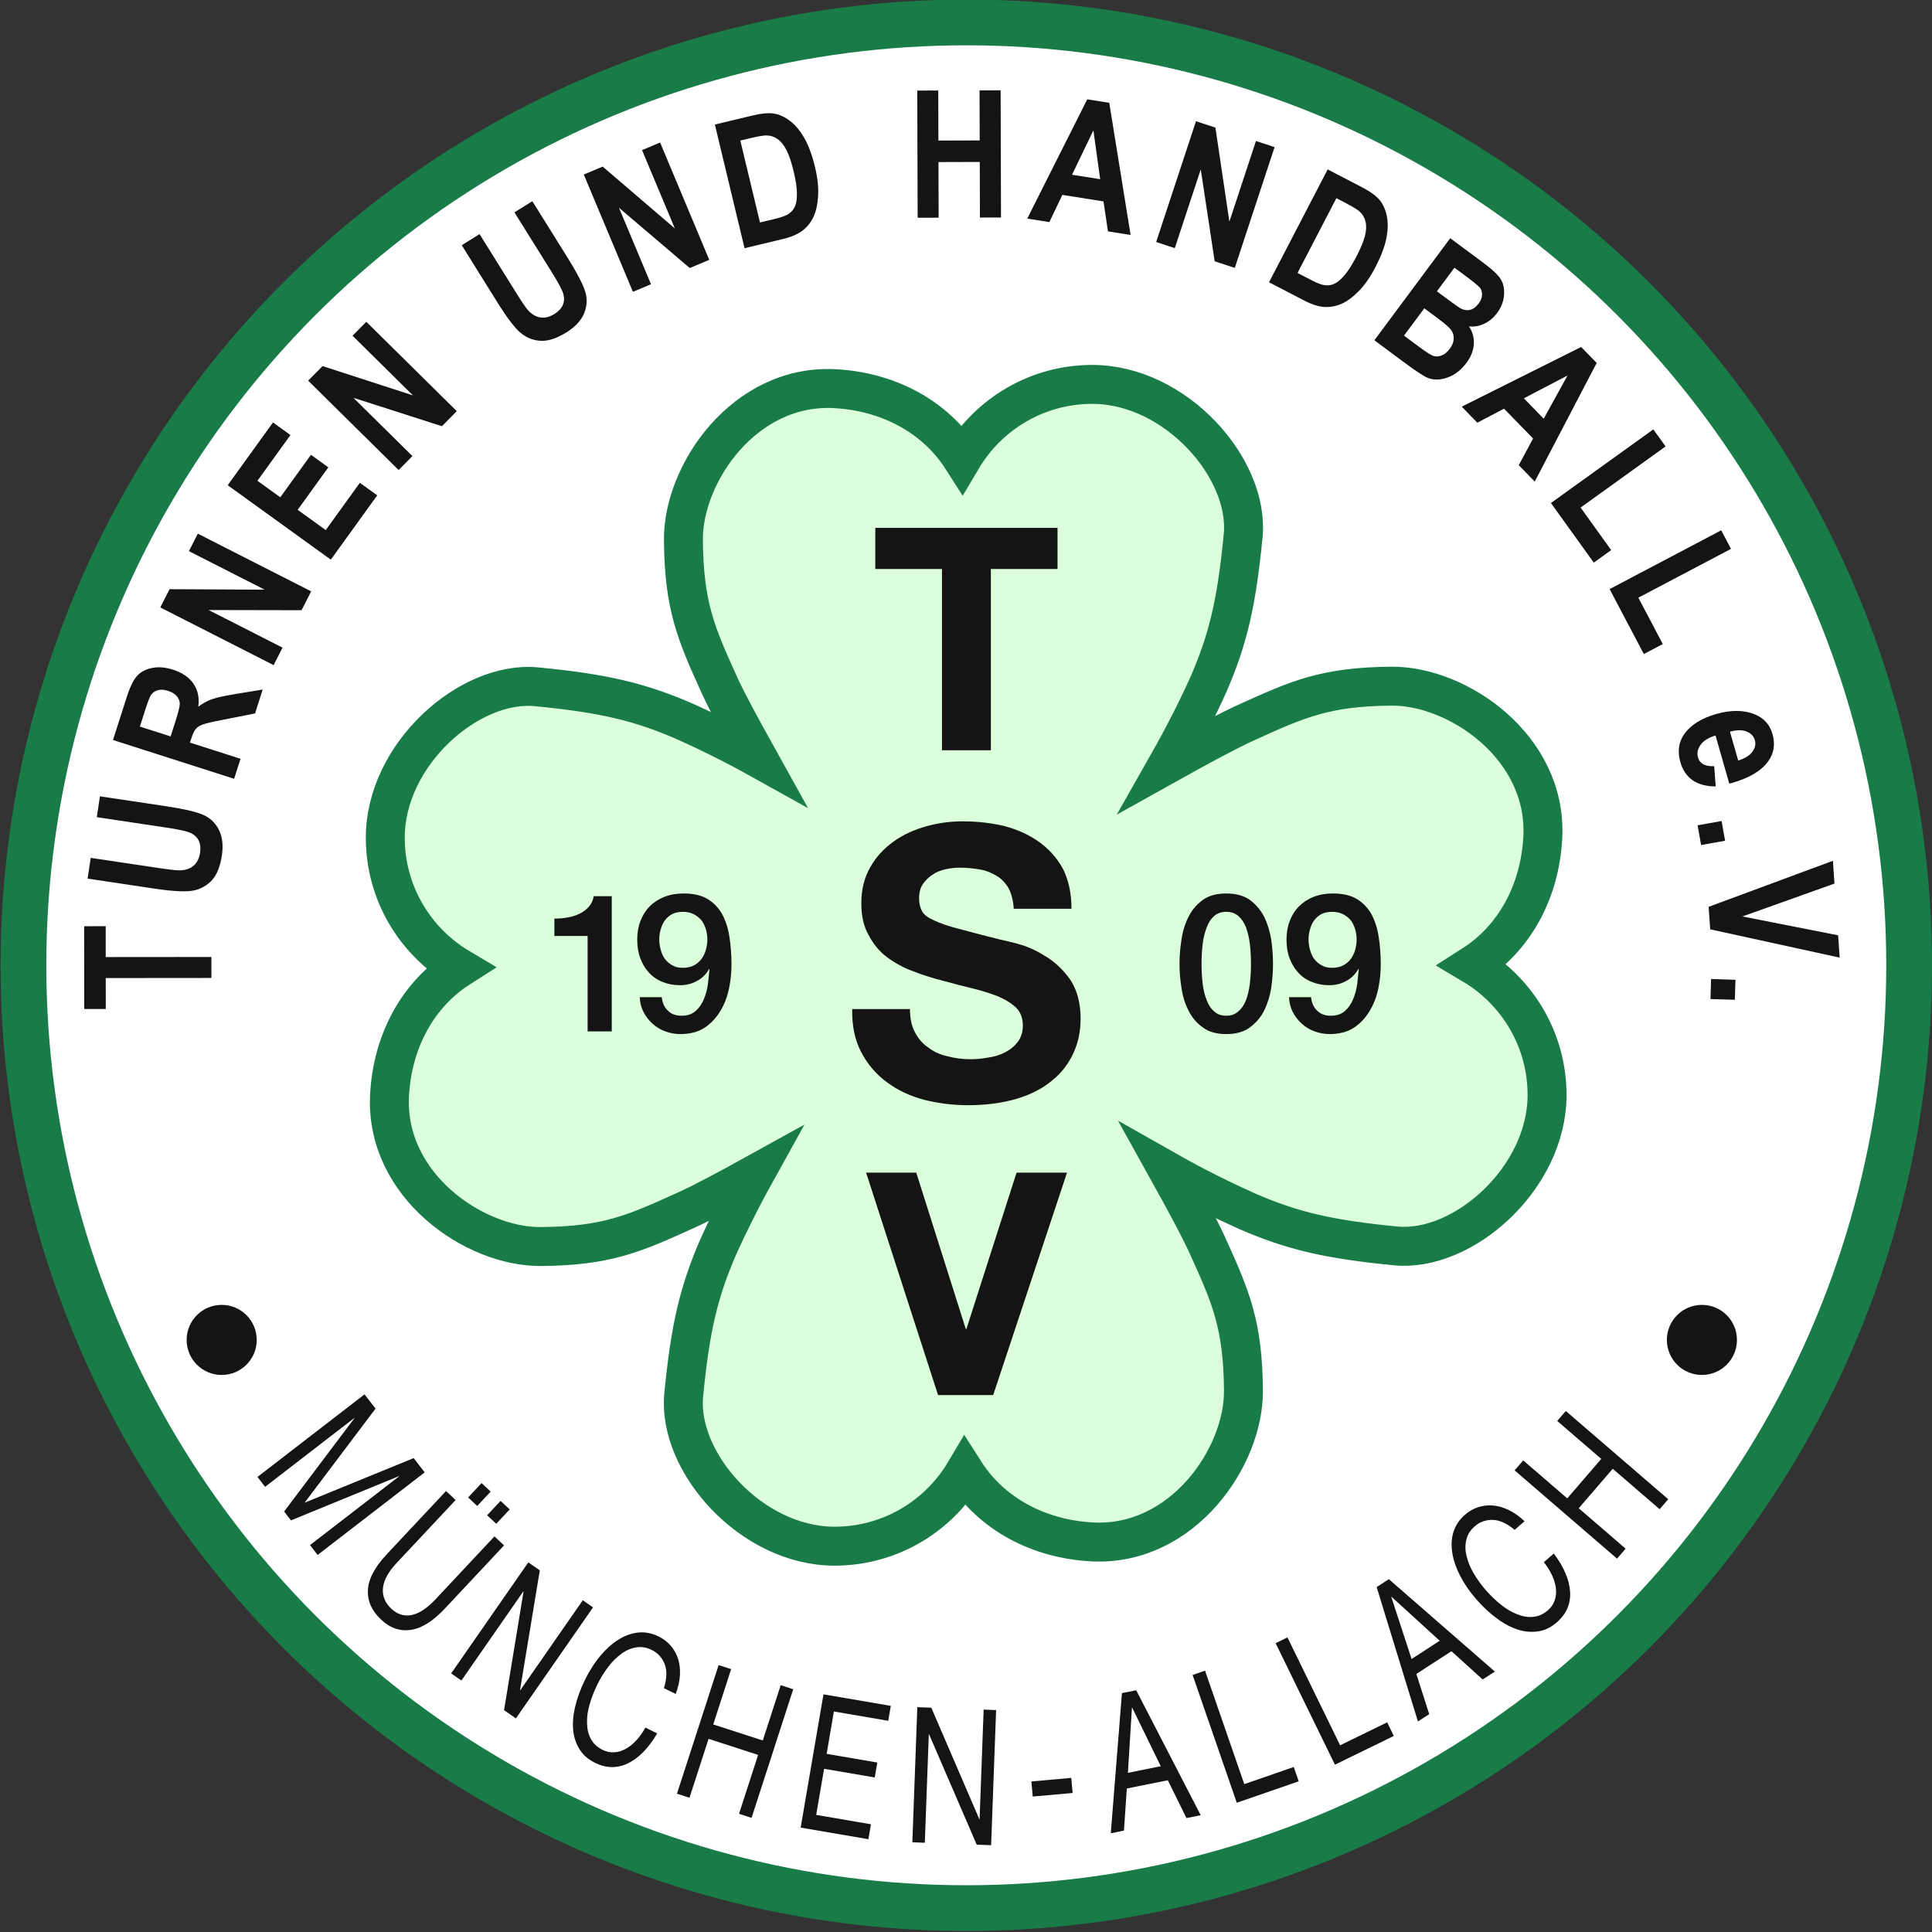 <?xml version="1.0" encoding="UTF-8" standalone="no"?>
<!DOCTYPE svg PUBLIC "-//W3C//DTD SVG 1.1//EN" "http://www.w3.org/Graphics/SVG/1.1/DTD/svg11.dtd">
<svg width="100%" height="100%" viewBox="0 0 827 827" version="1.1" xmlns="http://www.w3.org/2000/svg" xmlns:xlink="http://www.w3.org/1999/xlink" xml:space="preserve" xmlns:serif="http://www.serif.com/" style="fill-rule:evenodd;clip-rule:evenodd;">
    <rect x="0" y="0" width="827" height="827" fill="#333333" stroke="none"/>
    <g id="Hintergrundweiß" transform="matrix(4.167,0,0,4.167,763.143,211.395)">
        <path d="M0,96.873C-26.751,143.207 -85.998,159.083 -132.333,132.332C-178.667,105.581 -194.542,46.334 -167.791,0C-141.04,-46.335 -81.793,-62.21 -35.459,-35.459C10.875,-8.708 26.751,50.539 0,96.873" style="fill:white;fill-rule:nonzero;"/>
    </g>
    <g id="Kleeblatt-ohne-Schrift" serif:id="Kleeblatt ohne Schrift" transform="matrix(1,0,0,1,-3.008,-1.991)">
        <g id="Kleeblatt-Kontur-und-Füllung" serif:id="Kleeblatt Kontur und Füllung">
            <g transform="matrix(4.167,0,0,4.167,470.558,663.839)">
                <path d="M0,-119.344C-5.687,-119.344 -10.669,-116.279 -13.375,-111.719C-16.133,-116.04 -20.97,-118.621 -26.469,-118.907C-35.731,-119.386 -42.051,-110.189 -42,-103.375C-41.949,-96.562 -40.699,-93.729 -38.25,-88.344C-37.462,-86.611 -35.952,-83.866 -34.344,-80.969C-36.958,-82.424 -39.579,-83.699 -41.844,-84.719C-46.502,-86.741 -50.208,-87.615 -57.094,-88.282C-63.979,-88.948 -72.625,-81.359 -72.625,-72.781C-72.625,-67.095 -69.56,-62.113 -65,-59.406C-69.321,-56.649 -71.903,-51.812 -72.188,-46.313C-72.667,-37.05 -63.47,-30.731 -56.656,-30.781C-49.843,-30.832 -47.01,-32.114 -41.625,-34.563C-39.979,-35.311 -37.42,-36.677 -34.688,-38.188C-36.119,-35.607 -37.399,-33.018 -38.406,-30.781C-40.429,-26.123 -41.303,-22.417 -41.969,-15.531C-42.635,-8.646 -35.046,0 -26.469,0C-20.782,0 -15.8,-3.066 -13.094,-7.625C-10.336,-3.304 -5.499,-0.723 0,-0.438C9.263,0.042 15.582,-9.156 15.531,-15.969C15.48,-22.782 14.23,-25.615 11.781,-31C10.984,-32.751 9.472,-35.538 7.844,-38.469C10.656,-36.876 13.471,-35.503 15.906,-34.406C20.564,-32.384 24.302,-31.51 31.187,-30.844C38.073,-30.178 46.719,-37.767 46.719,-46.344C46.719,-52.031 43.653,-57.013 39.094,-59.719C43.415,-62.477 45.996,-67.314 46.281,-72.813C46.761,-82.075 37.563,-88.395 30.75,-88.344C23.937,-88.293 21.104,-87.012 15.719,-84.563C13.873,-83.724 10.886,-82.107 7.781,-80.375C9.397,-83.221 10.828,-86.067 11.938,-88.532C13.96,-93.19 14.834,-96.927 15.5,-103.813C16.166,-110.698 8.577,-119.344 0,-119.344" style="fill:rgb(218,255,218);fill-rule:nonzero;"/>
            </g>
            <g transform="matrix(4.167,0,0,4.167,470.558,663.839)">
                <path d="M0,-119.344C-5.687,-119.344 -10.669,-116.279 -13.375,-111.719C-16.133,-116.04 -20.97,-118.621 -26.469,-118.907C-35.731,-119.386 -42.051,-110.189 -42,-103.375C-41.949,-96.562 -40.699,-93.729 -38.25,-88.344C-37.462,-86.611 -35.952,-83.866 -34.344,-80.969C-36.958,-82.424 -39.579,-83.699 -41.844,-84.719C-46.502,-86.741 -50.208,-87.615 -57.094,-88.282C-63.979,-88.948 -72.625,-81.359 -72.625,-72.781C-72.625,-67.095 -69.56,-62.113 -65,-59.406C-69.321,-56.649 -71.903,-51.812 -72.188,-46.313C-72.667,-37.05 -63.47,-30.731 -56.656,-30.781C-49.843,-30.832 -47.01,-32.114 -41.625,-34.563C-39.979,-35.311 -37.42,-36.677 -34.688,-38.188C-36.119,-35.607 -37.399,-33.018 -38.406,-30.781C-40.429,-26.123 -41.303,-22.417 -41.969,-15.531C-42.635,-8.646 -35.046,0 -26.469,0C-20.782,0 -15.8,-3.066 -13.094,-7.625C-10.336,-3.304 -5.499,-0.723 0,-0.438C9.263,0.042 15.582,-9.156 15.531,-15.969C15.48,-22.782 14.23,-25.615 11.781,-31C10.984,-32.751 9.472,-35.538 7.844,-38.469C10.656,-36.876 13.471,-35.503 15.906,-34.406C20.564,-32.384 24.302,-31.51 31.187,-30.844C38.073,-30.178 46.719,-37.767 46.719,-46.344C46.719,-52.031 43.653,-57.013 39.094,-59.719C43.415,-62.477 45.996,-67.314 46.281,-72.813C46.761,-82.075 37.563,-88.395 30.75,-88.344C23.937,-88.293 21.104,-87.012 15.719,-84.563C13.873,-83.724 10.886,-82.107 7.781,-80.375C9.397,-83.221 10.828,-86.067 11.938,-88.532C13.96,-93.19 14.834,-96.927 15.5,-103.813C16.166,-110.698 8.577,-119.344 0,-119.344Z" style="fill:none;fill-rule:nonzero;stroke:rgb(25,123,72);stroke-width:4px;"/>
            </g>
        </g>
    </g>
    <g id="Turnen-und-Handball-e.V." serif:id="Turnen und Handball e.V." transform="matrix(1,0,0,1,-3.008,-1.991)">
        <g transform="matrix(4.167,0,0,4.167,93.497,411.751)">
            <path d="M0,2.127L-10.854,2.137L-10.851,5.317L-13.062,5.319L-13.069,-3.19L-10.858,-3.192L-10.856,-0.02L-0.001,-0.029L0,2.127" style="fill:rgb(19,20,19);fill-rule:nonzero;"/>
        </g>
        <g transform="matrix(4.167,0,0,4.167,40.512,348.621)">
            <path d="M0,7.071L0.319,4.938L7.317,5.985C8.404,6.148 9.116,6.227 9.453,6.223C10.037,6.215 10.511,6.057 10.875,5.752C11.24,5.44 11.466,4.993 11.554,4.412C11.627,3.918 11.579,3.499 11.408,3.155C11.231,2.81 10.958,2.553 10.586,2.384C10.21,2.207 9.379,2.022 8.092,1.83L0.945,0.76L1.265,-1.381L8.051,-0.366C9.785,-0.107 11.025,0.175 11.772,0.479C12.515,0.777 13.078,1.288 13.462,2.012C13.842,2.729 13.952,3.62 13.792,4.683C13.627,5.788 13.301,6.623 12.814,7.186C12.322,7.744 11.697,8.109 10.938,8.284C10.174,8.452 8.825,8.391 6.892,8.102L0,7.071" style="fill:rgb(19,20,19);fill-rule:nonzero;"/>
        </g>
        <g transform="matrix(4.167,0,0,4.167,76.043,305.503)">
            <path d="M0,2.811L0.489,1.284C0.788,0.35 0.938,-0.257 0.941,-0.537C0.937,-0.819 0.837,-1.079 0.639,-1.317C0.44,-1.555 0.135,-1.74 -0.278,-1.873C-0.674,-2 -1.017,-2.021 -1.305,-1.939C-1.599,-1.859 -1.835,-1.697 -2.012,-1.455C-2.136,-1.282 -2.346,-0.735 -2.641,0.188L-3.157,1.8L0,2.811M6.522,7.164L-5.92,3.18L-4.531,-1.157C-4.176,-2.266 -3.809,-3.022 -3.431,-3.424C-3.058,-3.829 -2.545,-4.095 -1.893,-4.223C-1.247,-4.353 -0.538,-4.294 0.231,-4.048C1.205,-3.737 1.913,-3.251 2.356,-2.591C2.802,-1.937 2.963,-1.156 2.841,-0.247C3.299,-0.586 3.764,-0.84 4.235,-1.007C4.701,-1.176 5.5,-1.354 6.633,-1.541L9.457,-2.002L8.672,0.451L5.486,1.078C4.335,1.301 3.607,1.471 3.302,1.585C2.992,1.698 2.757,1.847 2.598,2.034C2.433,2.217 2.274,2.547 2.122,3.023L1.986,3.447L7.18,5.11L6.522,7.164" style="fill:rgb(19,20,19);fill-rule:nonzero;"/>
        </g>
        <g transform="matrix(4.167,0,0,4.167,120.135,230.431)">
            <path d="M0,13.503L-11.643,7.577L-10.689,5.703L-0.925,5.752L-8.701,1.795L-7.787,0L3.856,5.926L2.87,7.863L-6.679,7.844L0.914,11.707L0,13.503Z" style="fill:rgb(19,20,19);fill-rule:nonzero;"/>
        </g>
        <g transform="matrix(4.167,0,0,4.167,144.616,182.828)">
            <path d="M0,14.092L-10.593,6.446L-5.94,0L-4.148,1.294L-7.539,5.99L-5.19,7.686L-2.04,3.321L-0.255,4.61L-3.405,8.974L-0.522,11.055L2.983,6.199L4.768,7.488L0,14.092Z" style="fill:rgb(19,20,19);fill-rule:nonzero;"/>
        </g>
        <g transform="matrix(4.167,0,0,4.167,173.642,139.731)">
            <path d="M0,15.229L-9.294,6.047L-7.816,4.551L1.472,7.563L-4.735,1.432L-3.32,0L5.975,9.18L4.446,10.727L-4.646,7.809L1.415,13.796L0,15.229Z" style="fill:rgb(19,20,19);fill-rule:nonzero;"/>
        </g>
        <g transform="matrix(4.167,0,0,4.167,200.664,129.066)">
            <path d="M0,-5.305L1.829,-6.447L5.574,-0.443C6.156,0.49 6.558,1.083 6.779,1.337C7.165,1.775 7.593,2.034 8.062,2.112C8.535,2.188 9.022,2.07 9.521,1.758C9.944,1.494 10.231,1.185 10.383,0.833C10.53,0.474 10.548,0.099 10.437,-0.293C10.326,-0.694 9.927,-1.447 9.238,-2.55L5.413,-8.682L7.251,-9.828L10.883,-4.006C11.811,-2.519 12.401,-1.393 12.654,-0.627C12.91,0.131 12.888,0.891 12.586,1.653C12.286,2.408 11.68,3.069 10.768,3.638C9.819,4.229 8.974,4.523 8.229,4.518C7.485,4.506 6.801,4.267 6.176,3.803C5.552,3.332 4.723,2.266 3.688,0.608L0,-5.305" style="fill:rgb(19,20,19);fill-rule:nonzero;"/>
        </g>
        <g transform="matrix(4.167,0,0,4.167,273.935,63.004)">
            <path d="M0,15.335L-5.048,3.285L-3.108,2.473L4.307,8.825L0.936,0.778L2.793,0L7.841,12.05L5.836,12.89L-1.435,6.699L1.857,14.557L0,15.335Z" style="fill:rgb(19,20,19);fill-rule:nonzero;"/>
        </g>
        <g transform="matrix(4.167,0,0,4.167,319.903,96.299)">
            <path d="M0,-8.193L2.019,0.221L3.596,-0.157C4.271,-0.319 4.744,-0.5 5.015,-0.699C5.29,-0.899 5.493,-1.15 5.622,-1.45C5.757,-1.756 5.82,-2.203 5.814,-2.788C5.809,-3.373 5.696,-4.119 5.479,-5.026C5.253,-5.967 5.009,-6.694 4.745,-7.206C4.488,-7.717 4.184,-8.096 3.831,-8.342C3.485,-8.589 3.104,-8.714 2.688,-8.718C2.374,-8.723 1.797,-8.624 0.953,-8.422L0,-8.193M-2.613,-9.839L1.226,-10.759C2.196,-10.993 2.954,-11.058 3.497,-10.957C4.046,-10.862 4.589,-10.607 5.129,-10.193C5.668,-9.779 6.154,-9.19 6.588,-8.426C7.021,-7.663 7.385,-6.672 7.677,-5.453C7.94,-4.355 8.046,-3.369 7.992,-2.495C7.938,-1.627 7.777,-0.91 7.51,-0.344C7.242,0.221 6.866,0.69 6.381,1.063C5.9,1.428 5.235,1.713 4.387,1.917L0.435,2.865L-2.613,-9.839" style="fill:rgb(19,20,19);fill-rule:nonzero;"/>
        </g>
        <g transform="matrix(4.167,0,0,4.167,395.81,40.652)">
            <path d="M0,13.09L-0.04,0.026L2.117,0.02L2.132,5.161L6.374,5.149L6.358,0.007L8.524,0L8.563,13.065L6.398,13.07L6.381,7.359L2.139,7.371L2.156,13.084L0,13.09Z" style="fill:rgb(19,20,19);fill-rule:nonzero;"/>
        </g>
        <g transform="matrix(4.167,0,0,4.167,473.935,68.378)">
            <path d="M0,2.476L-0.694,-2.543L-2.888,2.019L0,2.476M3.126,8.204L0.802,7.836L0.342,4.758L-3.883,4.089L-5.219,6.883L-7.489,6.523L-1.327,-5.728L0.936,-5.37L3.126,8.204Z" style="fill:rgb(19,20,19);fill-rule:nonzero;"/>
        </g>
        <g transform="matrix(4.167,0,0,4.167,497.91,64.97)">
            <path d="M0,9.746L4.09,-2.661L6.087,-2.003L7.521,7.655L10.251,-0.631L12.164,0L8.075,12.407L6.01,11.726L4.58,2.285L1.913,10.377L0,9.746Z" style="fill:rgb(19,20,19);fill-rule:nonzero;"/>
        </g>
        <g transform="matrix(4.167,0,0,4.167,575.05,121.216)">
            <path d="M0,-8.254L-3.989,-0.575L-2.551,0.173C-1.934,0.493 -1.458,0.667 -1.124,0.693C-0.784,0.723 -0.467,0.666 -0.172,0.524C0.13,0.381 0.471,0.086 0.85,-0.36C1.229,-0.806 1.633,-1.443 2.063,-2.271C2.51,-3.13 2.801,-3.839 2.938,-4.398C3.079,-4.953 3.097,-5.44 2.992,-5.856C2.892,-6.269 2.687,-6.613 2.374,-6.89C2.141,-7.098 1.64,-7.401 0.87,-7.802L0,-8.254M-0.895,-11.209L2.608,-9.389C3.494,-8.929 4.108,-8.482 4.453,-8.049C4.805,-7.618 5.049,-7.069 5.185,-6.403C5.32,-5.736 5.302,-4.973 5.129,-4.112C4.956,-3.251 4.581,-2.265 4.003,-1.152C3.482,-0.15 2.916,0.663 2.303,1.289C1.692,1.909 1.102,2.345 0.529,2.597C-0.044,2.848 -0.635,2.955 -1.246,2.92C-1.849,2.881 -2.537,2.66 -3.313,2.258L-6.918,0.384L-0.895,-11.209" style="fill:rgb(19,20,19);fill-rule:nonzero;"/>
        </g>
        <g transform="matrix(4.167,0,0,4.167,612.684,134.706)">
            <path d="M0,-0.179L-2.084,2.626L-0.475,3.821C0.231,4.345 0.711,4.646 0.965,4.723C1.222,4.797 1.497,4.775 1.79,4.659C2.091,4.543 2.365,4.317 2.613,3.984C2.869,3.64 3.004,3.304 3.019,2.974C3.042,2.644 2.963,2.348 2.779,2.087C2.605,1.824 2.146,1.416 1.401,0.863L0,-0.179M3.098,-4.349L1.296,-1.924L2.44,-1.074C3.128,-0.564 3.561,-0.26 3.741,-0.163C4.072,0.008 4.396,0.056 4.711,-0.02C5.03,-0.101 5.319,-0.316 5.578,-0.663C5.809,-0.974 5.925,-1.276 5.929,-1.569C5.94,-1.864 5.866,-2.108 5.706,-2.3C5.551,-2.49 5.015,-2.925 4.1,-3.605L3.098,-4.349M2.663,-7.38L6.104,-4.825C7.044,-4.126 7.641,-3.55 7.895,-3.095C8.148,-2.64 8.245,-2.098 8.186,-1.469C8.125,-0.84 7.892,-0.251 7.484,0.298C7.108,0.802 6.656,1.177 6.127,1.421C5.603,1.66 5.088,1.744 4.585,1.674C4.961,2.234 5.129,2.84 5.089,3.491C5.054,4.146 4.803,4.789 4.335,5.418C3.768,6.181 3.104,6.691 2.344,6.947C1.587,7.199 0.912,7.201 0.319,6.953C-0.093,6.78 -0.934,6.222 -2.202,5.28L-5.128,3.106L2.663,-7.38" style="fill:rgb(19,20,19);fill-rule:nonzero;"/>
        </g>
        <g transform="matrix(4.167,0,0,4.167,663.799,177.434)">
            <path d="M0,0.908L2.445,-3.529L-2.041,-1.185L0,0.908M-0.922,7.368L-2.563,5.683L-1.092,2.942L-4.077,-0.121L-6.818,1.318L-8.423,-0.328L3.844,-6.46L5.442,-4.82L-0.922,7.368Z" style="fill:rgb(19,20,19);fill-rule:nonzero;"/>
        </g>
        <g transform="matrix(4.167,0,0,4.167,666.888,211.296)">
            <path d="M0,1.444L10.52,-6.121L11.779,-4.37L3.047,1.91L6.189,6.28L4.402,7.565L0,1.444Z" style="fill:rgb(19,20,19);fill-rule:nonzero;"/>
        </g>
        <g transform="matrix(4.167,0,0,4.167,692.01,256.783)">
            <path d="M0,-0.63L11.463,-6.67L12.469,-4.762L2.952,0.252L5.462,5.015L3.515,6.04L0,-0.629" style="fill:rgb(19,20,19);fill-rule:nonzero;"/>
        </g>
        <g transform="matrix(4.167,0,0,4.167,747.047,316.906)">
            <path d="M0,2.55C0.703,2.33 1.191,2.028 1.465,1.641C1.743,1.252 1.826,0.862 1.714,0.467C1.595,0.05 1.309,-0.249 0.855,-0.429C0.396,-0.612 -0.171,-0.605 -0.844,-0.407L0,2.55M-2.466,3.133L-2.309,5.21C-3.298,5.208 -4.094,4.993 -4.697,4.567C-5.296,4.138 -5.708,3.527 -5.935,2.733C-6.249,1.629 -6.123,0.673 -5.558,-0.137C-4.902,-1.09 -3.804,-1.786 -2.262,-2.226C-0.741,-2.66 0.577,-2.65 1.695,-2.197C2.639,-1.811 3.248,-1.138 3.521,-0.179C3.826,0.89 3.671,1.839 3.056,2.67C2.352,3.624 1.12,4.353 -0.64,4.855L-0.917,4.924L-2.327,-0.02C-3.044,0.196 -3.555,0.515 -3.861,0.936C-4.166,1.363 -4.256,1.796 -4.13,2.236C-3.949,2.87 -3.395,3.169 -2.466,3.133" style="fill:rgb(19,20,19);fill-rule:nonzero;"/>
        </g>
        <g transform="matrix(4.102,-0.731,-0.731,-4.102,729.18,356.348)">
            <rect x="0.161" y="-1.822" width="2.504" height="2.058" style="fill:rgb(19,20,19);"/>
        </g>
        <g transform="matrix(4.167,0,0,4.167,734.392,392.211)">
            <path d="M0,-0.492L12.765,-5.22L12.929,-2.882L3.473,0.497L13.302,2.434L13.463,4.728L0.162,1.819L0,-0.492Z" style="fill:rgb(19,20,19);fill-rule:nonzero;"/>
        </g>
        <g transform="matrix(4.165,0.131,0.131,-4.165,735.593,420.899)">
            <rect x="-0.033" y="-2.098" width="2.504" height="2.059" style="fill:rgb(19,20,19);"/>
        </g>
    </g>
    <g id="grüner-Rand" serif:id="grüner Rand" transform="matrix(2.083,-3.608,-3.608,-2.083,763.14,211.39)">
        <circle cx="-83.896" cy="48.437" r="96.874" style="fill:none;stroke:rgb(25,123,72);stroke-width:4.7px;"/>
    </g>
    <g id="neue-Schrift-und-Punkte" serif:id="neue Schrift und Punkte" transform="matrix(1,0,0,1,-3.008,-1.991)">
        <g id="MÜNCHEN-ALLACH-Outlines" serif:id="MÜNCHEN-ALLACH Outlines" transform="matrix(1.971,0,0,1.971,-525.803,-531.46)">
            <g transform="matrix(18.375,23.823,-32.564,25.118,322.742,589.502)">
                <path d="M0.08,-0.714L0.08,0L0.17,0L0.17,-0.594L0.172,-0.594L0.395,0L0.476,0L0.699,-0.594L0.701,-0.594L0.701,0L0.791,0L0.791,-0.714L0.661,-0.714L0.435,-0.114L0.21,-0.714L0.08,-0.714Z" style="fill:rgb(19,20,19);fill-rule:nonzero;"/>
            </g>
            <g transform="matrix(21.952,20.574,-28.123,30.006,343.459,614.367)">
                <path d="M0.222,-0.873L0.222,-0.769L0.312,-0.769L0.312,-0.873L0.222,-0.873ZM0.41,-0.873L0.41,-0.769L0.5,-0.769L0.5,-0.873L0.41,-0.873ZM0.648,-0.258L0.648,-0.714L0.553,-0.714L0.553,-0.258C0.553,-0.194 0.537,-0.146 0.506,-0.113C0.474,-0.08 0.428,-0.063 0.367,-0.063C0.303,-0.063 0.254,-0.08 0.22,-0.113C0.186,-0.146 0.169,-0.194 0.169,-0.258L0.169,-0.714L0.074,-0.714L0.074,-0.258C0.074,-0.163 0.1,-0.093 0.152,-0.05C0.203,-0.006 0.275,0.016 0.367,0.016C0.457,0.016 0.526,-0.007 0.575,-0.053C0.624,-0.098 0.648,-0.167 0.648,-0.258Z" style="fill:rgb(19,20,19);fill-rule:nonzero;"/>
            </g>
            <g transform="matrix(24.707,17.168,-23.467,33.773,364.375,632.752)">
                <path d="M0.077,-0.714L0.077,0L0.167,0L0.167,-0.573L0.169,-0.573L0.542,0L0.646,0L0.646,-0.714L0.556,-0.714L0.556,-0.135L0.554,-0.135L0.178,-0.714L0.077,-0.714Z" style="fill:rgb(19,20,19);fill-rule:nonzero;"/>
            </g>
            <g transform="matrix(26.95,13.375,-18.282,36.838,387.728,647.895)">
                <path d="M0.58,-0.499L0.675,-0.499C0.67,-0.537 0.658,-0.571 0.641,-0.6C0.624,-0.628 0.602,-0.653 0.576,-0.672C0.55,-0.691 0.52,-0.706 0.487,-0.716C0.454,-0.726 0.418,-0.731 0.381,-0.731C0.326,-0.731 0.278,-0.721 0.236,-0.702C0.193,-0.682 0.158,-0.655 0.13,-0.621C0.101,-0.587 0.08,-0.547 0.065,-0.502C0.05,-0.456 0.043,-0.407 0.043,-0.355C0.043,-0.303 0.05,-0.254 0.064,-0.209C0.077,-0.164 0.098,-0.124 0.125,-0.091C0.152,-0.058 0.187,-0.032 0.228,-0.013C0.269,0.007 0.318,0.016 0.373,0.016C0.464,0.016 0.536,-0.009 0.589,-0.059C0.642,-0.109 0.673,-0.179 0.682,-0.269L0.587,-0.269C0.585,-0.24 0.579,-0.212 0.569,-0.187C0.559,-0.162 0.545,-0.14 0.528,-0.122C0.51,-0.103 0.489,-0.089 0.465,-0.079C0.44,-0.068 0.412,-0.063 0.381,-0.063C0.338,-0.063 0.302,-0.071 0.271,-0.087C0.24,-0.103 0.215,-0.125 0.196,-0.152C0.176,-0.179 0.161,-0.21 0.152,-0.247C0.143,-0.283 0.138,-0.321 0.138,-0.362C0.138,-0.399 0.143,-0.435 0.152,-0.47C0.161,-0.505 0.176,-0.536 0.196,-0.563C0.215,-0.59 0.24,-0.611 0.271,-0.627C0.301,-0.643 0.337,-0.651 0.38,-0.651C0.43,-0.651 0.473,-0.638 0.51,-0.613C0.546,-0.588 0.569,-0.55 0.58,-0.499Z" style="fill:rgb(19,20,19);fill-rule:nonzero;"/>
            </g>
            <g transform="matrix(28.623,9.27,-12.672,39.124,413.084,659.476)">
                <path d="M0.078,-0.714L0.078,0L0.173,0L0.173,-0.327L0.549,-0.327L0.549,0L0.644,0L0.644,-0.714L0.549,-0.714L0.549,-0.407L0.173,-0.407L0.173,-0.714L0.078,-0.714Z" style="fill:rgb(19,20,19);fill-rule:nonzero;"/>
            </g>
            <g transform="matrix(29.655,5.075,-6.937,40.536,439.868,667.167)">
                <path d="M0.078,-0.714L0.078,0L0.574,0L0.574,-0.08L0.173,-0.08L0.173,-0.327L0.544,-0.327L0.544,-0.407L0.173,-0.407L0.173,-0.634L0.571,-0.634L0.571,-0.714L0.078,-0.714Z" style="fill:rgb(19,20,19);fill-rule:nonzero;"/>
            </g>
            <g transform="matrix(30.066,1.109,-1.515,41.097,464.121,670.665)">
                <path d="M0.077,-0.714L0.077,0L0.167,0L0.167,-0.573L0.169,-0.573L0.542,0L0.646,0L0.646,-0.714L0.556,-0.714L0.556,-0.135L0.554,-0.135L0.178,-0.714L0.077,-0.714Z" style="fill:rgb(19,20,19);fill-rule:nonzero;"/>
            </g>
            <g transform="matrix(29.967,-2.677,3.659,40.962,491.954,670.699)">
                <rect x="0.05" y="-0.318" width="0.289" height="0.08" style="fill:rgb(19,20,19);"/>
            </g>
            <g transform="matrix(29.498,-5.922,8.095,40.321,509.709,668.752)">
                <path d="M0.201,-0.295L0.322,-0.628L0.324,-0.628L0.443,-0.295L0.201,-0.295ZM0.272,-0.714L-0.006,0L0.091,0L0.171,-0.215L0.473,-0.215L0.551,0L0.656,0L0.377,-0.714L0.272,-0.714Z" style="fill:rgb(19,20,19);fill-rule:nonzero;"/>
            </g>
            <g transform="matrix(28.434,-9.833,13.441,38.867,534.678,662.928)">
                <path d="M0.078,-0.714L0.078,0L0.551,0L0.551,-0.08L0.173,-0.08L0.173,-0.714L0.078,-0.714Z" style="fill:rgb(19,20,19);fill-rule:nonzero;"/>
            </g>
            <g transform="matrix(27.038,-13.195,18.037,36.959,556.102,654.926)">
                <path d="M0.078,-0.714L0.078,0L0.551,0L0.551,-0.08L0.173,-0.08L0.173,-0.714L0.078,-0.714Z" style="fill:rgb(19,20,19);fill-rule:nonzero;"/>
            </g>
            <g transform="matrix(25.239,-16.376,22.384,34.5,576.388,644.415)">
                <path d="M0.201,-0.295L0.322,-0.628L0.324,-0.628L0.443,-0.295L0.201,-0.295ZM0.272,-0.714L-0.006,0L0.091,0L0.171,-0.215L0.473,-0.215L0.551,0L0.656,0L0.377,-0.714L0.272,-0.714Z" style="fill:rgb(19,20,19);fill-rule:nonzero;"/>
            </g>
            <g transform="matrix(22.736,-19.705,26.934,31.078,597.484,629.836)">
                <path d="M0.58,-0.499L0.675,-0.499C0.67,-0.537 0.658,-0.571 0.641,-0.6C0.624,-0.628 0.602,-0.653 0.576,-0.672C0.55,-0.691 0.52,-0.706 0.487,-0.716C0.454,-0.726 0.418,-0.731 0.381,-0.731C0.326,-0.731 0.278,-0.721 0.236,-0.702C0.193,-0.682 0.158,-0.655 0.13,-0.621C0.101,-0.587 0.08,-0.547 0.065,-0.502C0.05,-0.456 0.043,-0.407 0.043,-0.355C0.043,-0.303 0.05,-0.254 0.064,-0.209C0.077,-0.164 0.098,-0.124 0.125,-0.091C0.152,-0.058 0.187,-0.032 0.228,-0.013C0.269,0.007 0.318,0.016 0.373,0.016C0.464,0.016 0.536,-0.009 0.589,-0.059C0.642,-0.109 0.673,-0.179 0.682,-0.269L0.587,-0.269C0.585,-0.24 0.579,-0.212 0.569,-0.187C0.559,-0.162 0.545,-0.14 0.528,-0.122C0.51,-0.103 0.489,-0.089 0.465,-0.079C0.44,-0.068 0.412,-0.063 0.381,-0.063C0.338,-0.063 0.302,-0.071 0.271,-0.087C0.24,-0.103 0.215,-0.125 0.196,-0.152C0.176,-0.179 0.161,-0.21 0.152,-0.247C0.143,-0.283 0.138,-0.321 0.138,-0.362C0.138,-0.399 0.143,-0.435 0.152,-0.47C0.161,-0.505 0.176,-0.536 0.196,-0.563C0.215,-0.59 0.24,-0.611 0.271,-0.627C0.301,-0.643 0.337,-0.651 0.38,-0.651C0.43,-0.651 0.473,-0.638 0.51,-0.613C0.546,-0.588 0.569,-0.55 0.58,-0.499Z" style="fill:rgb(19,20,19);fill-rule:nonzero;"/>
            </g>
            <g transform="matrix(19.641,-22.791,31.153,26.847,617.947,610.927)">
                <path d="M0.078,-0.714L0.078,0L0.173,0L0.173,-0.327L0.549,-0.327L0.549,0L0.644,0L0.644,-0.714L0.549,-0.714L0.549,-0.407L0.173,-0.407L0.173,-0.714L0.078,-0.714Z" style="fill:rgb(19,20,19);fill-rule:nonzero;"/>
            </g>
        </g>
        <g id="neue-Punkte" serif:id="neue Punkte">
            <g transform="matrix(3.408,0,0,3.408,112.902,575.546)">
                <path d="M0,0.001C0,2.432 -1.971,4.402 -4.401,4.402C-6.833,4.402 -8.803,2.432 -8.803,0.001C-8.803,-2.431 -6.833,-4.401 -4.401,-4.401C-1.971,-4.401 0,-2.431 0,0.001" style="fill:rgb(19,20,19);fill-rule:nonzero;"/>
            </g>
            <g transform="matrix(3.408,0,0,3.408,746.519,575.546)">
                <path d="M0,0.001C0,2.432 -1.971,4.402 -4.401,4.402C-6.833,4.402 -8.803,2.432 -8.803,0.001C-8.803,-2.431 -6.833,-4.401 -4.401,-4.401C-1.971,-4.401 0,-2.431 0,0.001" style="fill:rgb(19,20,19);fill-rule:nonzero;"/>
            </g>
        </g>
    </g>
    <g id="neue-Schrift-im-Kleeblatt" serif:id="neue Schrift im Kleeblatt" transform="matrix(1,0,0,1,-3.008,-1.991)">
        <g id="TSV-Outlines" serif:id="TSV Outlines" transform="matrix(1,0,0,1,35.434,82.024)">
            <g transform="matrix(133.333,0,0,133.333,340.516,241.122)">
                <path d="M0.227,-0.582L0.227,0L0.384,0L0.384,-0.582L0.598,-0.582L0.598,-0.714L0.013,-0.714L0.013,-0.582L0.227,-0.582Z" style="fill:rgb(19,20,19);fill-rule:nonzero;"/>
            </g>
            <g transform="matrix(162.667,0,0,162.667,328.464,390.455)">
                <path d="M0.176,-0.237L0.024,-0.237C0.023,-0.193 0.031,-0.155 0.048,-0.123C0.065,-0.091 0.087,-0.065 0.116,-0.044C0.144,-0.023 0.177,-0.008 0.214,0.002C0.251,0.011 0.289,0.016 0.328,0.016C0.377,0.016 0.42,0.01 0.457,-0.001C0.494,-0.012 0.525,-0.028 0.55,-0.049C0.575,-0.069 0.593,-0.093 0.606,-0.121C0.619,-0.149 0.625,-0.179 0.625,-0.212C0.625,-0.252 0.616,-0.285 0.6,-0.311C0.583,-0.336 0.562,-0.357 0.539,-0.372C0.516,-0.387 0.492,-0.399 0.469,-0.406C0.445,-0.413 0.426,-0.417 0.413,-0.42C0.368,-0.431 0.332,-0.441 0.305,-0.448C0.277,-0.455 0.255,-0.463 0.24,-0.47C0.224,-0.477 0.213,-0.485 0.208,-0.494C0.203,-0.503 0.2,-0.514 0.2,-0.528C0.2,-0.543 0.203,-0.556 0.21,-0.566C0.217,-0.576 0.225,-0.584 0.236,-0.591C0.246,-0.598 0.257,-0.602 0.27,-0.605C0.283,-0.608 0.295,-0.609 0.308,-0.609C0.327,-0.609 0.345,-0.607 0.362,-0.604C0.378,-0.601 0.392,-0.595 0.405,-0.587C0.418,-0.579 0.428,-0.568 0.436,-0.554C0.443,-0.54 0.448,-0.522 0.449,-0.501L0.601,-0.501C0.601,-0.542 0.593,-0.578 0.578,-0.607C0.562,-0.636 0.541,-0.659 0.514,-0.678C0.487,-0.697 0.457,-0.71 0.423,-0.719C0.388,-0.727 0.352,-0.731 0.315,-0.731C0.283,-0.731 0.251,-0.727 0.219,-0.718C0.187,-0.709 0.158,-0.696 0.133,-0.678C0.108,-0.66 0.087,-0.638 0.072,-0.611C0.056,-0.584 0.048,-0.552 0.048,-0.515C0.048,-0.482 0.054,-0.455 0.067,-0.432C0.079,-0.409 0.095,-0.389 0.115,-0.374C0.135,-0.359 0.158,-0.346 0.183,-0.337C0.208,-0.327 0.234,-0.319 0.261,-0.312C0.287,-0.305 0.313,-0.298 0.338,-0.292C0.363,-0.286 0.386,-0.279 0.406,-0.271C0.426,-0.263 0.442,-0.253 0.455,-0.241C0.467,-0.229 0.473,-0.213 0.473,-0.194C0.473,-0.176 0.468,-0.161 0.459,-0.15C0.45,-0.138 0.438,-0.129 0.424,-0.122C0.41,-0.115 0.395,-0.111 0.379,-0.109C0.363,-0.106 0.348,-0.105 0.334,-0.105C0.313,-0.105 0.293,-0.108 0.274,-0.113C0.255,-0.117 0.238,-0.125 0.224,-0.136C0.209,-0.146 0.198,-0.159 0.189,-0.176C0.18,-0.193 0.176,-0.213 0.176,-0.237Z" style="fill:rgb(19,20,19);fill-rule:nonzero;"/>
            </g>
            <g transform="matrix(133.333,0,0,133.333,339.249,517.122)">
                <path d="M0.401,0L0.638,-0.714L0.476,-0.714L0.315,-0.212L0.313,-0.212L0.154,-0.714L-0.007,-0.714L0.224,0L0.401,0Z" style="fill:rgb(19,20,19);fill-rule:nonzero;"/>
            </g>
        </g>
        <g id="_1909-Outlines" serif:id="1909 Outlines" transform="matrix(1,0,0,1,3.054,69.675)">
            <g transform="matrix(82.667,0,0,82.667,232.882,373.798)">
                <path d="M0.053,-0.584C0.077,-0.584 0.1,-0.586 0.123,-0.59C0.146,-0.594 0.166,-0.601 0.185,-0.61C0.203,-0.619 0.219,-0.631 0.232,-0.646C0.245,-0.661 0.253,-0.679 0.257,-0.7L0.35,-0.7L0.35,0L0.225,0L0.225,-0.494L0.053,-0.494L0.053,-0.584Z" style="fill:rgb(19,20,19);fill-rule:nonzero;"/>
            </g>
            <g transform="matrix(82.667,0,0,82.667,269.917,373.798)">
                <path d="M0.161,-0.177C0.164,-0.148 0.174,-0.125 0.192,-0.108C0.209,-0.09 0.233,-0.081 0.263,-0.081C0.294,-0.081 0.318,-0.089 0.337,-0.106C0.355,-0.122 0.369,-0.142 0.379,-0.167C0.389,-0.191 0.396,-0.217 0.4,-0.245C0.403,-0.272 0.406,-0.298 0.408,-0.321L0.406,-0.323C0.391,-0.296 0.37,-0.275 0.343,-0.261C0.316,-0.246 0.287,-0.239 0.255,-0.239C0.222,-0.239 0.192,-0.245 0.165,-0.256C0.137,-0.267 0.114,-0.283 0.095,-0.304C0.076,-0.324 0.061,-0.349 0.05,-0.378C0.039,-0.407 0.034,-0.439 0.034,-0.475C0.034,-0.509 0.039,-0.541 0.05,-0.57C0.061,-0.599 0.076,-0.624 0.097,-0.646C0.118,-0.667 0.143,-0.684 0.173,-0.696C0.203,-0.708 0.237,-0.714 0.275,-0.714C0.324,-0.714 0.365,-0.705 0.397,-0.686C0.429,-0.667 0.454,-0.641 0.473,-0.608C0.491,-0.575 0.504,-0.536 0.511,-0.491C0.518,-0.446 0.522,-0.399 0.522,-0.348C0.522,-0.306 0.518,-0.264 0.509,-0.221C0.5,-0.178 0.485,-0.139 0.464,-0.105C0.443,-0.07 0.416,-0.041 0.383,-0.019C0.349,0.003 0.307,0.014 0.258,0.014C0.23,0.014 0.204,0.009 0.179,0C0.154,-0.009 0.133,-0.022 0.114,-0.039C0.095,-0.056 0.079,-0.076 0.067,-0.099C0.055,-0.122 0.048,-0.148 0.047,-0.177L0.161,-0.177ZM0.27,-0.619C0.249,-0.619 0.231,-0.615 0.216,-0.608C0.201,-0.6 0.188,-0.589 0.178,-0.576C0.168,-0.563 0.161,-0.547 0.156,-0.53C0.151,-0.513 0.148,-0.495 0.148,-0.476C0.148,-0.457 0.151,-0.438 0.156,-0.421C0.161,-0.403 0.168,-0.387 0.178,-0.374C0.188,-0.361 0.201,-0.35 0.216,-0.342C0.231,-0.333 0.249,-0.329 0.27,-0.329C0.291,-0.329 0.31,-0.333 0.326,-0.341C0.342,-0.349 0.355,-0.36 0.366,-0.374C0.376,-0.387 0.384,-0.403 0.389,-0.421C0.394,-0.438 0.397,-0.457 0.397,-0.476C0.397,-0.495 0.394,-0.513 0.389,-0.53C0.384,-0.547 0.376,-0.563 0.366,-0.576C0.355,-0.588 0.342,-0.599 0.326,-0.607C0.31,-0.615 0.291,-0.619 0.27,-0.619Z" style="fill:rgb(19,20,19);fill-rule:nonzero;"/>
            </g>
            <g transform="matrix(82.667,0,0,82.667,501.879,373.798)">
                <path d="M0.278,-0.714C0.328,-0.714 0.369,-0.703 0.401,-0.68C0.432,-0.657 0.457,-0.627 0.475,-0.592C0.492,-0.556 0.504,-0.517 0.511,-0.474C0.517,-0.431 0.52,-0.39 0.52,-0.35C0.52,-0.31 0.517,-0.269 0.511,-0.226C0.504,-0.183 0.492,-0.144 0.475,-0.109C0.457,-0.073 0.432,-0.044 0.401,-0.021C0.369,0.003 0.328,0.014 0.278,0.014C0.228,0.014 0.187,0.003 0.156,-0.021C0.124,-0.044 0.099,-0.073 0.082,-0.109C0.064,-0.144 0.052,-0.183 0.046,-0.226C0.039,-0.269 0.036,-0.31 0.036,-0.35C0.036,-0.39 0.039,-0.431 0.046,-0.474C0.052,-0.517 0.064,-0.556 0.082,-0.592C0.099,-0.627 0.124,-0.657 0.156,-0.68C0.187,-0.703 0.228,-0.714 0.278,-0.714ZM0.278,-0.081C0.303,-0.081 0.323,-0.088 0.34,-0.103C0.357,-0.117 0.37,-0.136 0.38,-0.161C0.389,-0.185 0.396,-0.213 0.4,-0.246C0.404,-0.279 0.406,-0.313 0.406,-0.35C0.406,-0.387 0.404,-0.421 0.4,-0.454C0.396,-0.486 0.389,-0.514 0.38,-0.539C0.37,-0.564 0.357,-0.583 0.34,-0.598C0.323,-0.612 0.303,-0.619 0.278,-0.619C0.253,-0.619 0.232,-0.612 0.216,-0.598C0.199,-0.583 0.186,-0.564 0.177,-0.539C0.167,-0.514 0.16,-0.486 0.156,-0.454C0.152,-0.421 0.15,-0.387 0.15,-0.35C0.15,-0.313 0.152,-0.279 0.156,-0.246C0.16,-0.213 0.167,-0.185 0.177,-0.161C0.186,-0.136 0.199,-0.117 0.216,-0.103C0.232,-0.088 0.253,-0.081 0.278,-0.081Z" style="fill:rgb(19,20,19);fill-rule:nonzero;"/>
            </g>
            <g transform="matrix(82.667,0,0,82.667,547.842,373.798)">
                <path d="M0.161,-0.177C0.164,-0.148 0.174,-0.125 0.192,-0.108C0.209,-0.09 0.233,-0.081 0.263,-0.081C0.294,-0.081 0.318,-0.089 0.337,-0.106C0.355,-0.122 0.369,-0.142 0.379,-0.167C0.389,-0.191 0.396,-0.217 0.4,-0.245C0.403,-0.272 0.406,-0.298 0.408,-0.321L0.406,-0.323C0.391,-0.296 0.37,-0.275 0.343,-0.261C0.316,-0.246 0.287,-0.239 0.255,-0.239C0.222,-0.239 0.192,-0.245 0.165,-0.256C0.137,-0.267 0.114,-0.283 0.095,-0.304C0.076,-0.324 0.061,-0.349 0.05,-0.378C0.039,-0.407 0.034,-0.439 0.034,-0.475C0.034,-0.509 0.039,-0.541 0.05,-0.57C0.061,-0.599 0.076,-0.624 0.097,-0.646C0.118,-0.667 0.143,-0.684 0.173,-0.696C0.203,-0.708 0.237,-0.714 0.275,-0.714C0.324,-0.714 0.365,-0.705 0.397,-0.686C0.429,-0.667 0.454,-0.641 0.473,-0.608C0.491,-0.575 0.504,-0.536 0.511,-0.491C0.518,-0.446 0.522,-0.399 0.522,-0.348C0.522,-0.306 0.518,-0.264 0.509,-0.221C0.5,-0.178 0.485,-0.139 0.464,-0.105C0.443,-0.07 0.416,-0.041 0.383,-0.019C0.349,0.003 0.307,0.014 0.258,0.014C0.23,0.014 0.204,0.009 0.179,0C0.154,-0.009 0.133,-0.022 0.114,-0.039C0.095,-0.056 0.079,-0.076 0.067,-0.099C0.055,-0.122 0.048,-0.148 0.047,-0.177L0.161,-0.177ZM0.27,-0.619C0.249,-0.619 0.231,-0.615 0.216,-0.608C0.201,-0.6 0.188,-0.589 0.178,-0.576C0.168,-0.563 0.161,-0.547 0.156,-0.53C0.151,-0.513 0.148,-0.495 0.148,-0.476C0.148,-0.457 0.151,-0.438 0.156,-0.421C0.161,-0.403 0.168,-0.387 0.178,-0.374C0.188,-0.361 0.201,-0.35 0.216,-0.342C0.231,-0.333 0.249,-0.329 0.27,-0.329C0.291,-0.329 0.31,-0.333 0.326,-0.341C0.342,-0.349 0.355,-0.36 0.366,-0.374C0.376,-0.387 0.384,-0.403 0.389,-0.421C0.394,-0.438 0.397,-0.457 0.397,-0.476C0.397,-0.495 0.394,-0.513 0.389,-0.53C0.384,-0.547 0.376,-0.563 0.366,-0.576C0.355,-0.588 0.342,-0.599 0.326,-0.607C0.31,-0.615 0.291,-0.619 0.27,-0.619Z" style="fill:rgb(19,20,19);fill-rule:nonzero;"/>
            </g>
        </g>
    </g>
</svg>

